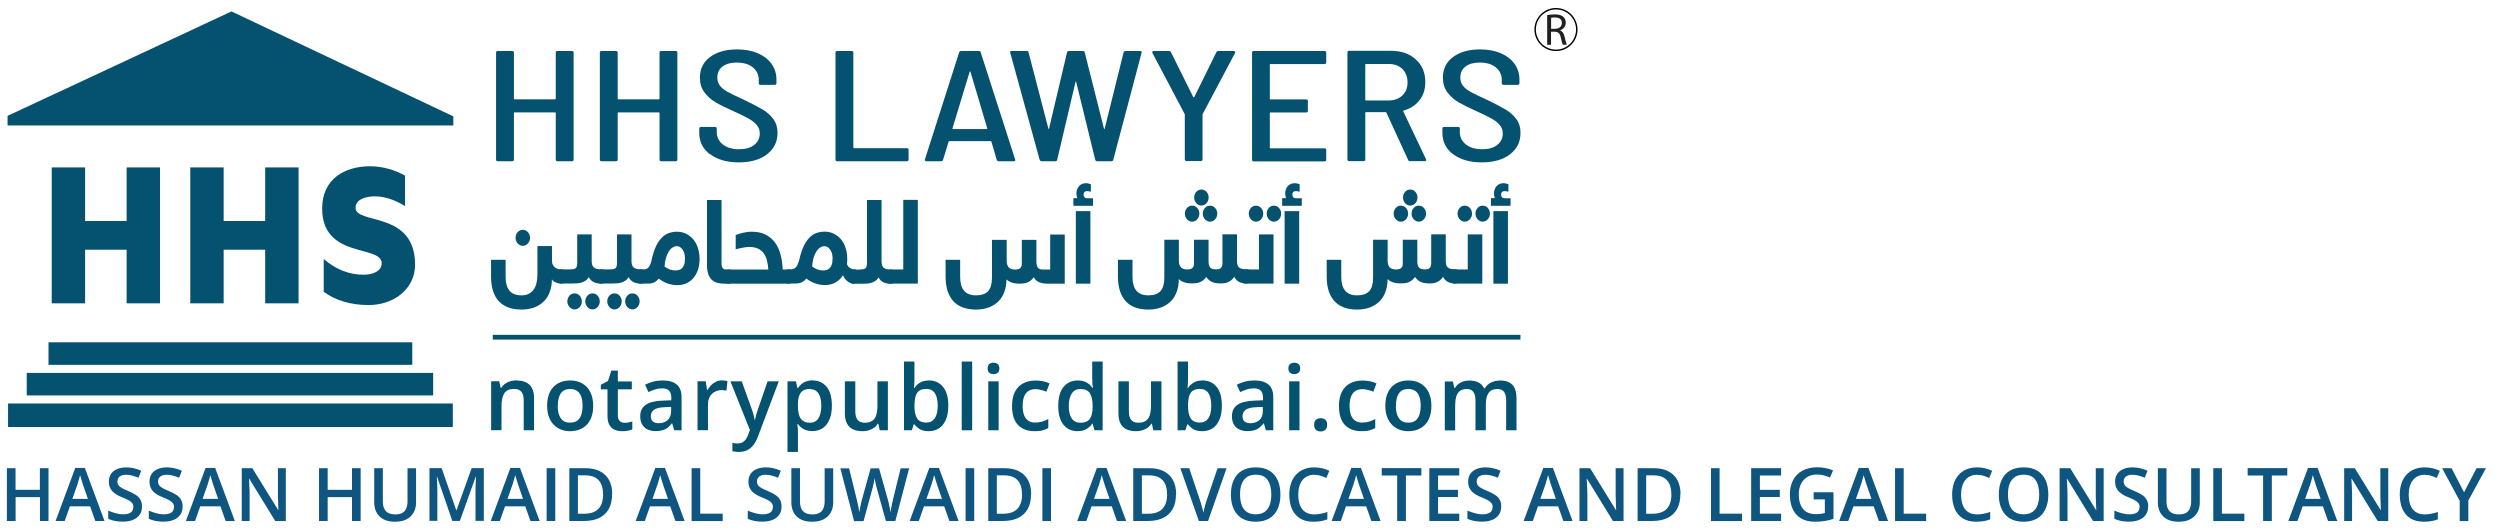 <?xml version="1.0" encoding="UTF-8"?>
<svg id="Layer_1" xmlns="http://www.w3.org/2000/svg" version="1.1" viewBox="0 0 304.04 64.54">
  <!-- Generator: Adobe Illustrator 29.1.0, SVG Export Plug-In . SVG Version: 2.1.0 Build 142)  -->
  <defs>
    <style>
      .st0 {
        fill: #221f1f;
      }

      .st1 {
        fill: #0e5580;
      }

      .st2 {
        fill: #055170;
      }

      .st3 {
        fill: #010101;
      }
    </style>
  </defs>
  <path class="st3" d="M189.23.97c1.45,0,2.62,1.17,2.62,2.62s-1.17,2.62-2.62,2.62-2.62-1.18-2.62-2.62,1.18-2.62,2.62-2.62M189.23,1.15c-.33,0-.65.06-.95.19-.29.12-.55.3-.78.52-.22.23-.4.49-.52.78-.13.3-.19.62-.19.95s.06.65.19.95c.12.29.3.55.52.78.22.22.49.4.78.52.3.13.62.19.95.19s.65-.06.95-.19c.29-.12.55-.3.78-.52.22-.22.4-.49.52-.78.13-.3.19-.62.19-.95s-.06-.65-.19-.95c-.12-.29-.3-.55-.52-.78-.22-.22-.49-.4-.78-.52-.3-.13-.62-.19-.95-.19Z"/>
  <path class="st0" d="M188.16,1.83c.24-.04.59-.08.91-.08.5,0,.84.1,1.06.3.18.16.29.41.29.7,0,.48-.3.8-.68.93v.02c.28.1.45.36.53.74.12.51.21.86.28,1h-.49c-.06-.11-.14-.42-.24-.87-.11-.51-.31-.7-.74-.71h-.45v1.59h-.47V1.83ZM188.64,3.5h.48c.5,0,.83-.28.83-.7,0-.47-.34-.68-.84-.68-.23,0-.39.02-.47.04v1.34Z"/>
  <g>
    <g>
      <path class="st2" d="M67.82,6.2h1.71c.15,0,.23.06.23.19v13.03c0,.13-.08.19-.23.19h-1.71c-.15,0-.23-.06-.23-.19v-5.67c0-.05-.03-.08-.09-.08h-4.91c-.06,0-.09.03-.09.08v5.67c0,.13-.08.19-.23.19h-1.71c-.15,0-.23-.06-.23-.19V6.39c0-.13.07-.19.23-.19h1.71c.15,0,.23.06.23.19v5.61c0,.05.03.08.09.08h4.91c.06,0,.09-.03.09-.08v-5.61c0-.13.08-.19.23-.19Z"/>
      <path class="st2" d="M80.44,6.2h1.71c.15,0,.23.06.23.19v13.03c0,.13-.08.19-.23.19h-1.71c-.15,0-.23-.06-.23-.19v-5.67c0-.05-.03-.08-.09-.08h-4.91c-.06,0-.09.03-.09.08v5.67c0,.13-.08.19-.23.19h-1.71c-.15,0-.23-.06-.23-.19V6.39c0-.13.07-.19.23-.19h1.71c.15,0,.23.06.23.19v5.61c0,.05.03.08.09.08h4.91c.06,0,.09-.03.09-.08v-5.61c0-.13.08-.19.23-.19Z"/>
      <path class="st2" d="M86.35,18.77c-.87-.66-1.31-1.52-1.31-2.6v-.54c0-.13.08-.19.23-.19h1.67c.15,0,.23.06.23.19v.44c0,.61.25,1.11.74,1.5.5.39,1.16.58,1.98.58.78,0,1.39-.17,1.84-.53.44-.35.67-.81.67-1.39,0-.38-.11-.71-.34-1-.23-.28-.55-.54-.98-.79-.43-.24-1.06-.55-1.88-.92-.92-.41-1.65-.77-2.19-1.09-.54-.32-.99-.72-1.35-1.21-.36-.49-.54-1.07-.54-1.76,0-1.07.41-1.92,1.24-2.53s1.92-.92,3.27-.92c.96,0,1.8.15,2.52.46.72.31,1.28.74,1.68,1.29.4.56.6,1.2.6,1.93v.44c0,.13-.08.19-.23.19h-1.69c-.15,0-.23-.06-.23-.19v-.4c0-.63-.24-1.14-.72-1.53-.48-.4-1.14-.59-1.98-.59-.72,0-1.29.16-1.71.48s-.63.77-.63,1.36c0,.38.11.71.32.98.21.27.52.52.94.75.41.23,1.03.53,1.86.9,1.04.5,1.83.91,2.37,1.23.54.32.98.71,1.32,1.17s.51,1.02.51,1.67c0,1.1-.43,1.97-1.28,2.62s-2,.98-3.43.98-2.6-.33-3.47-.99Z"/>
      <path class="st2" d="M101.61,19.42V6.39c0-.13.07-.19.23-.19h1.71c.15,0,.23.06.23.19v11.55c0,.05.03.08.09.08h6.4c.15,0,.23.06.23.19v1.21c0,.13-.08.19-.23.19h-8.43c-.15,0-.23-.06-.23-.19Z"/>
      <path class="st2" d="M121.22,19.44l-.65-2.22s-.04-.06-.11-.06h-4.98c-.06,0-.1.02-.11.06l-.68,2.22c-.02.11-.1.17-.25.17h-1.76c-.08,0-.13-.02-.17-.06-.04-.04-.05-.09-.03-.15l4.17-13.03c.03-.11.11-.17.25-.17h2.12c.14,0,.22.06.25.17l4.19,13.03.02.06c0,.1-.08.15-.23.15h-1.78c-.14,0-.22-.06-.25-.17ZM115.84,15.67s.05.03.08.03h4.06s.06,0,.08-.03.03-.04.01-.05l-2.05-6.9s-.03-.04-.05-.04-.03.01-.04.04l-2.1,6.9s-.01.03.01.05Z"/>
      <path class="st2" d="M126.44,19.44l-3.58-13.03-.02-.08c0-.09.07-.13.2-.13h1.8c.15,0,.23.06.25.17l2.41,9.27s.03.06.04.06.03-.02.04-.06l2.19-9.27c.03-.11.11-.17.25-.17h1.65c.15,0,.23.06.25.17l2.34,9.27s.03.06.05.06.03-.02.04-.06l2.3-9.27c.03-.11.11-.17.25-.17h1.74c.08,0,.13.02.17.06.04.04.05.09.03.15l-3.45,13.03c-.02.11-.1.17-.25.17h-1.69c-.14,0-.22-.06-.25-.17l-2.32-9.48s-.03-.06-.04-.06-.03.02-.04.06l-2.23,9.48c-.02.11-.1.17-.25.17h-1.62c-.14,0-.22-.06-.25-.17Z"/>
      <path class="st2" d="M144.09,19.4v-5.44c0-.05,0-.08-.02-.1l-3.92-7.43-.02-.08c0-.1.07-.15.2-.15h1.83c.12,0,.2.05.25.15l2.7,5.44s.04.04.07.04.05-.01.07-.04l2.68-5.44c.04-.1.13-.15.25-.15h1.85c.08,0,.13.02.17.07.04.04.04.1.01.16l-3.94,7.43s-.02.04-.02.1v5.44c0,.13-.08.19-.23.19h-1.69c-.15,0-.23-.06-.23-.19Z"/>
      <path class="st2" d="M161.06,7.79h-6.54c-.06,0-.09.03-.09.08v4.14c0,.05.03.08.09.08h4.31c.15,0,.23.06.23.19v1.21c0,.13-.08.19-.23.19h-4.31c-.06,0-.09.03-.09.08v4.2c0,.05.03.08.09.08h6.54c.15,0,.23.06.23.19v1.21c0,.13-.08.19-.23.19h-8.56c-.15,0-.23-.06-.23-.19V6.39c0-.13.07-.19.23-.19h8.56c.15,0,.23.06.23.19v1.21c0,.13-.08.19-.23.19Z"/>
      <path class="st2" d="M171.25,19.45l-2.64-5.75s-.04-.06-.09-.06h-2.39c-.06,0-.09.03-.09.08v5.69c0,.13-.08.19-.23.19h-1.71c-.15,0-.23-.06-.23-.19V6.37c0-.13.07-.19.23-.19h5.05c1.26,0,2.28.35,3.04,1.05.77.7,1.15,1.62,1.15,2.76,0,.86-.23,1.59-.7,2.19-.47.61-1.11,1.03-1.94,1.27-.04.01-.06.04-.04.1l2.77,5.82.02.08c0,.1-.07.15-.2.15h-1.76c-.12,0-.2-.05-.25-.15ZM166.04,7.85v4.29c0,.05.03.08.09.08h2.73c.69,0,1.25-.2,1.68-.6.43-.4.64-.94.64-1.6s-.21-1.22-.63-1.63c-.42-.41-.98-.61-1.69-.61h-2.73c-.06,0-.09.03-.09.08Z"/>
      <path class="st2" d="M176.73,18.77c-.87-.66-1.31-1.52-1.31-2.6v-.54c0-.13.07-.19.22-.19h1.67c.15,0,.23.06.23.19v.44c0,.61.25,1.11.74,1.5.5.39,1.16.58,1.98.58.78,0,1.39-.17,1.84-.53.44-.35.66-.81.66-1.39,0-.38-.11-.71-.34-1-.23-.28-.55-.54-.98-.79-.43-.24-1.06-.55-1.88-.92-.92-.41-1.64-.77-2.19-1.09-.54-.32-.99-.72-1.35-1.21-.36-.49-.54-1.07-.54-1.76,0-1.07.41-1.92,1.24-2.53.83-.61,1.92-.92,3.27-.92.96,0,1.8.15,2.52.46.72.31,1.28.74,1.68,1.29.4.56.6,1.2.6,1.93v.44c0,.13-.08.19-.23.19h-1.69c-.15,0-.23-.06-.23-.19v-.4c0-.63-.24-1.14-.72-1.53-.48-.4-1.14-.59-1.98-.59-.72,0-1.29.16-1.71.48-.42.32-.63.77-.63,1.36,0,.38.11.71.32.98.21.27.52.52.94.75s1.03.53,1.86.9c1.04.5,1.82.91,2.37,1.23.54.32.98.71,1.32,1.17s.51,1.02.51,1.67c0,1.1-.43,1.97-1.28,2.62s-2,.98-3.43.98-2.6-.33-3.47-.99Z"/>
    </g>
    <g>
      <g>
        <path class="st2" d="M19.46,20.36v16.53h-4.06v-6.52h-5.05v6.52h-4.06v-16.53h4.06v6.52h5.05v-6.52h4.06Z"/>
        <path class="st2" d="M36.31,20.36v16.53h-4.06v-6.52h-5.05v6.52h-4.06v-16.53h4.06v6.52h5.05v-6.52h4.06Z"/>
        <path class="st2" d="M49.26,21.35v3.72c-1.23-.77-2.48-1.19-3.66-1.19-.99,0-2.36.3-2.36,1.39,0,2.08,7.24.32,7.24,6.92,0,2.97-2.6,4.91-5.66,4.91-2.24,0-4.06-.6-5.45-1.61v-3.99c1.49,1.29,3.11,1.91,4.86,1.91,1.09,0,2.19-.42,2.19-1.39,0-2.28-7.24-.5-7.24-6.67,0-3.62,2.78-5.13,5.83-5.13,1.53,0,3.02.45,4.25,1.14Z"/>
      </g>
      <polygon class="st2" points="28.15 1.39 .92 14.09 .92 15.26 55.13 15.26 55.13 14.15 28.15 1.39"/>
      <rect class="st2" x="5.9" y="41.63" width="44.24" height="2.74"/>
      <rect class="st2" x="3.25" y="45.35" width="49.43" height="2.74"/>
      <rect class="st2" x=".98" y="49.07" width="54.09" height="2.86"/>
    </g>
    <g>
      <path class="st2" d="M67.12,33.97c0,.53-.08,1.02-.24,1.47-.15.45-.38.84-.69,1.16s-.69.58-1.16.77c-.46.18-1.01.28-1.63.28-.56,0-1.07-.08-1.53-.24-.45-.16-.84-.4-1.16-.73-.32-.33-.56-.74-.73-1.24-.17-.5-.26-1.1-.26-1.78v-2.06h1.77v2.07c0,.75.16,1.31.47,1.68.32.38.8.57,1.46.57.34,0,.63-.06.87-.18.24-.12.44-.29.6-.51.16-.22.28-.48.35-.79.08-.31.12-.65.12-1.03v-3.48h1.77v1.77c0,.2.03.37.1.5.07.14.16.24.27.33.11.08.23.14.36.18.13.04.26.05.39.05.07,0,.13,0,.2.02s.12.05.17.1c.05.05.09.14.12.25.03.11.04.26.04.45,0,.34-.04.58-.13.71-.09.13-.22.2-.4.2-.06,0-.15,0-.25-.02s-.21-.04-.32-.08c-.11-.04-.22-.09-.32-.16-.1-.07-.19-.16-.25-.27ZM62.7,28.92c0-.13.02-.26.07-.38.04-.12.11-.22.19-.31.08-.09.17-.16.28-.21s.22-.07.34-.07.23.02.34.07.2.12.28.21c.08.09.14.19.19.31.05.12.07.24.07.38s-.02.26-.07.38c-.05.12-.11.22-.19.31-.08.09-.17.16-.28.21s-.22.08-.34.08-.24-.03-.34-.08-.2-.12-.28-.21-.14-.19-.19-.31-.07-.24-.07-.38Z"/>
      <path class="st2" d="M73.12,34.49c-.14,0-.28,0-.42-.03-.14-.02-.28-.06-.41-.11-.13-.05-.26-.13-.38-.24s-.22-.24-.31-.4c-.11.18-.23.32-.38.42s-.31.18-.48.23c-.17.05-.35.09-.54.1s-.37.02-.55.02h-1.36c-.07,0-.14,0-.21-.02s-.12-.05-.17-.1c-.05-.05-.08-.14-.11-.25-.03-.11-.04-.26-.04-.46,0-.34.04-.58.13-.7.08-.13.22-.19.4-.19h1.08c.15,0,.28-.01.39-.03.1-.02.19-.06.26-.12.07-.06.11-.15.14-.27.03-.12.04-.27.04-.45v-3.38h1.76v3.21c0,.19.02.35.06.48.04.13.11.24.2.32.09.08.21.14.37.18.15.04.34.06.56.06.07,0,.13,0,.2.02s.12.05.17.1c.05.05.09.14.12.25.03.11.04.26.04.45,0,.34-.04.58-.13.71-.09.13-.22.2-.4.2ZM69,36.65c0-.13.02-.26.07-.38.04-.12.11-.22.19-.31.08-.09.17-.16.28-.21s.22-.07.34-.07.23.02.34.07.2.12.28.21c.08.09.14.19.19.31.05.12.07.24.07.38s-.02.26-.07.38c-.05.12-.11.22-.19.31s-.17.16-.28.21-.22.08-.34.08-.24-.03-.34-.08-.2-.12-.28-.21-.14-.19-.19-.31-.07-.24-.07-.38ZM71.18,36.65c0-.13.02-.26.07-.38.04-.12.11-.22.19-.31.08-.09.17-.16.28-.21s.22-.07.34-.07.23.02.34.07.2.12.28.21c.08.09.14.19.19.31.05.12.07.24.07.38s-.02.26-.07.38c-.05.12-.11.22-.19.31-.08.09-.17.16-.28.21s-.22.08-.34.08-.24-.03-.34-.08-.2-.12-.28-.21-.14-.19-.19-.31-.07-.24-.07-.38Z"/>
      <path class="st2" d="M77.96,34.49c-.14,0-.28,0-.42-.03-.14-.02-.28-.06-.41-.11-.13-.05-.26-.13-.38-.24s-.22-.24-.31-.4c-.11.18-.23.32-.38.42s-.31.18-.48.23c-.17.05-.35.09-.54.1s-.37.02-.55.02h-1.36c-.07,0-.14,0-.21-.02s-.12-.05-.17-.1c-.05-.05-.08-.14-.11-.25-.03-.11-.04-.26-.04-.46,0-.34.04-.58.13-.7.08-.13.22-.19.4-.19h1.08c.15,0,.28-.01.39-.03.1-.02.19-.06.26-.12.07-.06.11-.15.14-.27.03-.12.04-.27.04-.45v-3.38h1.76v3.21c0,.19.02.35.06.48.04.13.11.24.2.32.09.08.21.14.37.18.15.04.34.06.56.06.07,0,.13,0,.2.02s.12.05.17.1c.05.05.09.14.12.25.03.11.04.26.04.45,0,.34-.04.58-.13.71-.09.13-.22.2-.4.2ZM73.85,36.65c0-.13.02-.26.07-.38.04-.12.11-.22.19-.31.08-.09.17-.16.28-.21s.22-.07.34-.07.23.02.34.07.2.12.28.21c.08.09.14.19.19.31.05.12.07.24.07.38s-.02.26-.07.38c-.05.12-.11.22-.19.31s-.17.16-.28.21-.22.08-.34.08-.24-.03-.34-.08-.2-.12-.28-.21-.14-.19-.19-.31-.07-.24-.07-.38ZM76.03,36.65c0-.13.02-.26.07-.38.04-.12.11-.22.19-.31.08-.09.17-.16.28-.21s.22-.07.34-.07.23.02.34.07.2.12.28.21c.08.09.14.19.19.31.05.12.07.24.07.38s-.02.26-.07.38c-.05.12-.11.22-.19.31-.08.09-.17.16-.28.21s-.22.08-.34.08-.24-.03-.34-.08-.2-.12-.28-.21-.14-.19-.19-.31c-.04-.12-.07-.24-.07-.38Z"/>
      <path class="st2" d="M79.25,31.59c.14-.65.32-1.19.52-1.62s.44-.78.7-1.05c.26-.27.55-.46.86-.57s.64-.17.98-.17c.41,0,.79.08,1.13.25.34.17.63.4.88.69.24.29.43.64.56,1.05s.2.85.2,1.34-.07.92-.2,1.31-.32.72-.56,1c-.24.28-.53.49-.86.64-.34.15-.71.22-1.11.22-.34,0-.69-.06-1.06-.17-.37-.11-.76-.32-1.18-.62-.12.15-.24.26-.36.34-.12.08-.24.14-.36.18-.12.04-.25.07-.38.07s-.27.01-.41.01h-.63c-.07,0-.14,0-.21-.02s-.12-.05-.17-.1c-.05-.05-.08-.14-.11-.25-.03-.11-.04-.26-.04-.46,0-.34.04-.58.13-.7.08-.13.22-.19.4-.19h.23c.12,0,.23-.01.34-.04s.2-.08.29-.17c.09-.09.17-.21.24-.36.07-.15.14-.36.19-.61ZM83.31,31.46c0-.16-.02-.33-.05-.51-.04-.18-.09-.34-.18-.49-.08-.15-.19-.27-.32-.37-.13-.1-.29-.15-.47-.15s-.34.06-.51.17-.31.27-.45.48c-.13.21-.25.47-.34.78-.09.31-.15.66-.17,1.05.19.14.4.25.62.34s.45.13.68.13c.15,0,.29-.02.43-.05s.27-.1.38-.21c.11-.1.2-.25.27-.43.07-.18.1-.43.1-.73Z"/>
      <path class="st2" d="M89.17,33.59c0,.34-.04.58-.13.71-.09.13-.22.2-.4.2h-.58c-.31,0-.59-.04-.84-.11-.25-.07-.47-.2-.66-.37-.19-.17-.33-.41-.43-.7-.1-.29-.15-.66-.15-1.09v-7.91h1.77v7.65c0,.18.01.32.04.42.03.11.07.19.12.25.05.06.12.09.2.11.08.02.17.03.28.03h.25c.07,0,.13,0,.2.02.06.01.12.05.17.1.05.05.09.14.12.25.03.11.04.26.04.45Z"/>
      <path class="st2" d="M93.44,32.77c-.03-.4-.08-.77-.17-1.11-.09-.34-.22-.63-.4-.87-.18-.24-.41-.43-.7-.56-.29-.13-.65-.2-1.08-.2-.07,0-.17,0-.29.02-.12.01-.25.03-.39.06s-.3.06-.46.09c-.16.04-.32.08-.48.12v-1.74c.1-.04.23-.09.38-.13.15-.05.31-.09.48-.13.17-.04.35-.07.53-.1.19-.03.37-.04.55-.04.68,0,1.26.12,1.73.37.47.25.85.58,1.15,1,.29.42.51.91.65,1.46.14.56.22,1.14.25,1.76h.72c.07,0,.14,0,.2.02s.12.05.17.1c.05.05.09.14.12.25.03.11.04.26.04.45,0,.34-.04.58-.13.71s-.22.2-.41.2h-7.29c-.07,0-.14,0-.21-.02-.06-.01-.12-.05-.17-.1-.05-.05-.08-.14-.11-.25-.03-.11-.04-.26-.04-.46,0-.34.04-.58.13-.7.08-.13.22-.19.4-.19h4.81Z"/>
      <path class="st2" d="M102.51,33.49c-.24.38-.55.67-.92.87-.37.21-.8.31-1.29.31-.34,0-.69-.06-1.06-.17-.37-.11-.76-.32-1.18-.62-.12.15-.24.26-.36.34-.12.08-.24.14-.36.18-.12.04-.25.07-.38.07s-.27.01-.41.01h-.63c-.07,0-.14,0-.21-.02s-.12-.05-.17-.1c-.05-.05-.08-.14-.11-.25-.03-.11-.04-.26-.04-.46,0-.34.04-.58.13-.7.08-.13.22-.19.4-.19h.23c.12,0,.23-.02.33-.05s.19-.09.28-.17.16-.21.24-.36c.07-.15.14-.35.21-.6.14-.65.32-1.19.52-1.62s.44-.78.7-1.05c.26-.27.55-.46.86-.57s.64-.17.98-.17c.41,0,.79.08,1.13.25.34.17.63.4.88.69.24.29.43.64.56,1.05s.2.85.2,1.34c0,.22-.01.42-.04.61.04.12.1.22.17.3.07.08.15.15.23.2.08.05.16.09.24.11.08.02.15.04.2.04.07,0,.14,0,.21.02.06.01.12.05.17.1.05.05.08.14.11.25.03.11.04.26.04.45,0,.34-.04.58-.13.71s-.22.2-.4.2c-.11,0-.22-.02-.33-.05-.12-.03-.23-.08-.35-.16-.12-.08-.23-.18-.34-.31s-.21-.29-.3-.49ZM101.26,31.46c0-.16-.02-.33-.05-.51-.04-.18-.09-.34-.18-.49s-.19-.27-.32-.37c-.13-.1-.29-.15-.47-.15s-.34.06-.51.17-.31.27-.45.48c-.13.21-.25.47-.34.78-.09.31-.15.66-.17,1.05.19.14.4.25.62.34s.45.13.68.13c.15,0,.29-.02.43-.05s.27-.1.38-.21c.11-.1.2-.25.27-.43.07-.18.1-.43.1-.73Z"/>
      <path class="st2" d="M104.61,32.77c.15,0,.28-.01.39-.03s.19-.06.26-.12c.07-.06.11-.15.14-.27.03-.12.04-.27.04-.45v-7.58h1.77v7.41c0,.19.02.34.05.48.03.13.09.24.18.32.08.08.2.14.34.19.14.04.33.06.55.06.07,0,.13,0,.2.02s.12.05.17.1c.05.05.09.14.12.25.03.11.04.26.04.45,0,.34-.04.58-.13.71s-.22.2-.4.2c-.13,0-.27,0-.41-.03-.14-.02-.27-.06-.4-.11-.13-.06-.25-.13-.37-.23s-.21-.23-.29-.4c-.12.18-.25.32-.4.42-.15.1-.31.18-.48.23-.17.05-.35.09-.54.1s-.37.02-.55.02h-1.07c-.07,0-.14,0-.21-.02s-.12-.05-.17-.1c-.05-.05-.08-.14-.11-.25-.03-.11-.04-.26-.04-.46,0-.34.04-.58.13-.7.08-.13.22-.19.4-.19h.78Z"/>
      <path class="st2" d="M109.85,32.77v-8.46h1.77v10.18h-3.29c-.07,0-.14,0-.21-.02s-.12-.05-.17-.1c-.05-.05-.08-.14-.11-.25-.03-.11-.04-.26-.04-.46,0-.34.04-.58.13-.7.08-.13.22-.19.4-.19h1.52Z"/>
      <path class="st2" d="M120.66,29.17h1.77v2.56c0,.33.08.58.23.77.15.18.4.28.75.28.13,0,.25,0,.35-.03.11-.02.2-.06.27-.11.08-.05.13-.13.18-.22.04-.09.06-.21.06-.37v-2.88h1.77v2.56c0,.36.05.62.16.79.11.17.31.26.62.26h.9v-4.26h1.77v5.98h-2.06c-.26,0-.48-.02-.67-.06-.19-.04-.35-.09-.48-.16-.13-.07-.24-.15-.33-.25-.09-.1-.16-.2-.22-.32-.12.17-.24.3-.38.41-.13.1-.28.18-.42.24s-.3.1-.46.11c-.16.02-.32.03-.47.03-.23,0-.44-.02-.62-.05-.17-.03-.33-.08-.45-.13-.13-.05-.24-.11-.32-.17-.09-.06-.16-.12-.21-.18,0,.53-.08,1.02-.24,1.47-.15.45-.38.84-.69,1.16s-.69.58-1.16.77c-.46.18-1.01.28-1.63.28-.56,0-1.07-.08-1.53-.24-.46-.16-.84-.4-1.16-.73-.32-.33-.56-.74-.73-1.24-.17-.5-.26-1.1-.26-1.78v-2.06h1.77v2.07c0,.75.16,1.31.47,1.68.32.38.8.57,1.46.57s1.16-.17,1.47-.51c.31-.34.47-.89.47-1.64v-4.61Z"/>
      <path class="st2" d="M132.93,25.03h-2.39v-.93h.49c-.04-.07-.07-.16-.09-.28-.02-.11-.03-.21-.03-.29,0-.2.03-.38.1-.54s.15-.29.25-.39c.1-.1.22-.18.36-.24.13-.05.27-.08.41-.08s.26.01.36.04c.1.03.2.06.28.09v.9c-.11-.02-.2-.04-.28-.05-.08-.01-.13-.02-.17-.02-.16,0-.28.04-.34.12-.07.08-.1.18-.1.31s.03.23.1.31c.07.09.2.13.4.13h.65v.93ZM132.61,25.68v8.82h-1.77v-8.82h1.77Z"/>
      <path class="st2" d="M143.36,33.97c0,.53-.08,1.02-.24,1.47-.15.45-.38.84-.69,1.16s-.69.58-1.16.77c-.46.18-1.01.28-1.63.28-.56,0-1.07-.08-1.53-.24-.46-.16-.84-.4-1.16-.73-.32-.33-.56-.74-.73-1.24-.17-.5-.26-1.1-.26-1.78v-2.06h1.77v2.07c0,.75.16,1.31.47,1.68.32.38.8.57,1.46.57s1.16-.17,1.47-.51c.31-.34.47-.89.47-1.64v-4.61h1.77v2.56c0,.33.08.58.23.77.15.18.4.28.75.28.13,0,.25,0,.35-.03.11-.02.2-.06.27-.11.08-.05.13-.13.18-.22.04-.09.06-.21.06-.37v-2.88h1.77v2.56c0,.18.01.34.04.47.03.13.07.24.14.32.07.09.16.15.28.19s.27.06.46.06c.11,0,.21,0,.31-.03.09-.02.17-.06.24-.11.07-.06.12-.14.16-.24s.06-.23.06-.39v-3.49h1.77v3.21c0,.19.02.35.05.48.03.13.09.24.18.32.08.08.2.14.34.18.15.04.33.06.55.06.07,0,.13,0,.2.02s.12.05.17.1c.05.05.09.14.12.25.03.11.04.26.04.45,0,.34-.04.58-.13.71-.08.13-.22.2-.4.2-.13,0-.27-.01-.4-.04-.14-.02-.27-.07-.4-.12s-.25-.14-.36-.25c-.11-.1-.21-.24-.29-.4-.12.18-.26.32-.39.43-.14.1-.28.18-.43.24-.15.06-.29.09-.43.11-.14.02-.28.02-.4.02-.24,0-.46-.02-.64-.05s-.34-.09-.48-.16c-.14-.07-.26-.15-.36-.25-.1-.1-.2-.21-.28-.33-.12.17-.24.3-.38.41-.13.1-.28.18-.42.24s-.3.1-.46.11c-.16.02-.32.03-.47.03-.23,0-.44-.02-.62-.05-.17-.03-.33-.08-.45-.13-.13-.05-.24-.11-.32-.17-.09-.06-.16-.12-.21-.18ZM144.1,25.98c0-.13.02-.26.07-.38s.11-.22.19-.31c.08-.09.17-.16.28-.21.1-.05.22-.07.34-.07s.23.03.34.07c.1.05.2.12.28.21.08.09.14.19.19.31.05.12.07.24.07.38s-.02.26-.07.38c-.05.12-.11.22-.19.31-.08.09-.17.16-.28.21-.1.05-.22.08-.34.08s-.24-.03-.34-.08-.2-.12-.28-.21c-.08-.09-.14-.19-.19-.31-.04-.12-.07-.24-.07-.38ZM145.23,24.02c0-.13.02-.26.07-.38.04-.12.11-.22.19-.31.08-.09.17-.16.28-.21s.22-.07.34-.07.23.02.34.07.2.12.28.21c.08.09.14.19.19.31.05.12.07.24.07.38s-.02.26-.07.38c-.05.12-.11.22-.19.31-.08.09-.17.16-.28.21-.1.05-.22.08-.34.08s-.24-.03-.34-.08c-.1-.05-.2-.12-.28-.21s-.14-.19-.19-.31c-.04-.12-.07-.24-.07-.38ZM146.28,25.98c0-.13.02-.26.07-.38s.11-.22.19-.31c.08-.09.17-.16.28-.21.1-.05.22-.07.34-.07s.23.03.34.07c.11.05.2.12.28.21.08.09.14.19.19.31.05.12.07.24.07.38s-.02.26-.07.38c-.05.12-.11.22-.19.31-.08.09-.17.16-.28.21-.11.05-.22.08-.34.08s-.24-.03-.34-.08c-.1-.05-.2-.12-.28-.21-.08-.09-.14-.19-.19-.31-.04-.12-.07-.24-.07-.38Z"/>
      <path class="st2" d="M153.11,32.77v-4.26h1.77v5.98h-3.32c-.07,0-.14,0-.21-.02s-.12-.05-.17-.1c-.05-.05-.08-.14-.11-.25-.03-.11-.04-.26-.04-.46,0-.34.04-.58.13-.7.08-.13.22-.19.4-.19h1.55ZM151.87,25.98c0-.13.02-.26.07-.38.04-.12.11-.22.19-.31.08-.09.17-.16.28-.21.1-.05.22-.07.34-.07s.23.03.34.07c.1.05.2.12.28.21.08.09.14.19.19.31s.07.24.07.38-.02.26-.07.38c-.05.12-.11.22-.19.31-.08.09-.17.16-.28.21-.1.05-.22.08-.34.08s-.24-.03-.34-.08c-.1-.05-.2-.12-.28-.21-.08-.09-.14-.19-.19-.31-.04-.12-.07-.24-.07-.38ZM154.05,25.98c0-.13.02-.26.07-.38s.11-.22.19-.31c.08-.09.17-.16.28-.21.1-.05.22-.07.34-.07s.23.03.34.07c.11.05.2.12.28.21.08.09.14.19.19.31.05.12.07.24.07.38s-.02.26-.07.38c-.05.12-.11.22-.19.31-.08.09-.17.16-.28.21-.11.05-.22.08-.34.08s-.24-.03-.34-.08c-.1-.05-.2-.12-.28-.21-.08-.09-.14-.19-.19-.31-.04-.12-.07-.24-.07-.38Z"/>
      <path class="st2" d="M158.32,25.03h-2.39v-.93h.49c-.04-.07-.07-.16-.09-.28-.02-.11-.03-.21-.03-.29,0-.2.03-.38.1-.54s.15-.29.25-.39c.1-.1.22-.18.36-.24.13-.05.27-.08.41-.08s.26.01.36.04c.1.03.2.06.28.09v.9c-.11-.02-.2-.04-.28-.05-.08-.01-.13-.02-.17-.02-.16,0-.28.04-.34.12-.07.08-.1.18-.1.31s.03.23.1.31c.07.09.2.13.4.13h.65v.93ZM158,25.68v8.82h-1.77v-8.82h1.77Z"/>
      <path class="st2" d="M168.75,33.97c0,.53-.08,1.02-.24,1.47-.15.45-.38.84-.69,1.16s-.69.58-1.16.77c-.46.18-1.01.28-1.63.28-.56,0-1.07-.08-1.53-.24-.46-.16-.84-.4-1.16-.73-.32-.33-.56-.74-.73-1.24-.17-.5-.26-1.1-.26-1.78v-2.06h1.77v2.07c0,.75.16,1.31.47,1.68.32.38.8.57,1.46.57s1.16-.17,1.47-.51c.31-.34.47-.89.47-1.64v-4.61h1.77v2.56c0,.33.08.58.23.77.15.18.4.28.75.28.13,0,.25,0,.35-.03.11-.02.2-.06.27-.11.07-.05.13-.13.18-.22.04-.09.06-.21.06-.37v-2.88h1.77v2.56c0,.18.01.34.04.47.03.13.07.24.14.32.07.09.16.15.28.19s.27.06.46.06c.11,0,.21,0,.31-.03.09-.02.17-.06.24-.11.07-.06.12-.14.16-.24s.06-.23.06-.39v-3.49h1.77v3.21c0,.19.02.35.05.48.03.13.09.24.18.32.08.08.2.14.34.18.15.04.33.06.55.06.07,0,.13,0,.2.02.06.01.12.05.17.1.05.05.09.14.12.25s.04.26.04.45c0,.34-.04.58-.13.71s-.22.2-.4.2c-.13,0-.27-.01-.4-.04-.14-.02-.27-.07-.4-.12-.13-.06-.25-.14-.36-.25-.11-.1-.21-.24-.29-.4-.12.18-.25.32-.39.43-.14.1-.28.18-.43.24-.14.06-.29.09-.43.11-.14.02-.28.02-.4.02-.24,0-.46-.02-.64-.05-.18-.04-.34-.09-.48-.16-.14-.07-.26-.15-.36-.25-.1-.1-.2-.21-.28-.33-.12.17-.24.3-.38.41-.13.1-.28.18-.42.24s-.3.1-.46.11c-.16.02-.32.03-.47.03-.23,0-.44-.02-.62-.05-.17-.03-.33-.08-.45-.13-.13-.05-.24-.11-.32-.17-.09-.06-.16-.12-.21-.18ZM169.49,25.98c0-.13.02-.26.07-.38s.11-.22.19-.31c.08-.09.17-.16.28-.21.1-.05.22-.07.34-.07s.23.03.34.07c.11.05.2.12.28.21.08.09.14.19.19.31s.07.24.07.38-.02.26-.07.38c-.05.12-.11.22-.19.31-.08.09-.17.16-.28.21-.11.05-.22.08-.34.08s-.24-.03-.34-.08-.2-.12-.28-.21c-.08-.09-.14-.19-.19-.31-.04-.12-.07-.24-.07-.38ZM170.63,24.02c0-.13.02-.26.07-.38.05-.12.11-.22.19-.31.08-.09.17-.16.28-.21.11-.05.22-.07.34-.07s.23.02.34.07c.1.05.2.12.28.21.08.09.14.19.19.31.05.12.07.24.07.38s-.02.26-.07.38c-.05.12-.11.22-.19.31s-.17.16-.28.21-.22.08-.34.08-.24-.03-.34-.08-.2-.12-.28-.21-.14-.19-.19-.31c-.04-.12-.07-.24-.07-.38ZM171.67,25.98c0-.13.02-.26.07-.38s.11-.22.19-.31c.08-.09.17-.16.28-.21.1-.05.22-.07.34-.07s.23.03.34.07c.11.05.2.12.28.21.08.09.14.19.19.31s.07.24.07.38-.02.26-.07.38c-.05.12-.11.22-.19.31-.08.09-.17.16-.28.21-.11.05-.22.08-.34.08s-.24-.03-.34-.08-.2-.12-.28-.21c-.08-.09-.14-.19-.19-.31-.04-.12-.07-.24-.07-.38Z"/>
      <path class="st2" d="M178.5,32.77v-4.26h1.77v5.98h-3.32c-.07,0-.14,0-.21-.02s-.12-.05-.17-.1c-.05-.05-.08-.14-.11-.25-.03-.11-.04-.26-.04-.46,0-.34.04-.58.13-.7.08-.13.22-.19.4-.19h1.55ZM177.26,25.98c0-.13.02-.26.07-.38s.11-.22.19-.31c.08-.09.17-.16.28-.21.11-.05.22-.07.34-.07s.23.03.34.07c.1.05.2.12.28.21.08.09.14.19.19.31.05.12.07.24.07.38s-.02.26-.07.38c-.05.12-.11.22-.19.31-.08.09-.17.16-.28.21-.11.05-.22.08-.34.08s-.24-.03-.34-.08c-.1-.05-.2-.12-.28-.21-.08-.09-.14-.19-.19-.31-.04-.12-.07-.24-.07-.38ZM179.44,25.98c0-.13.02-.26.07-.38s.11-.22.19-.31c.08-.09.17-.16.28-.21.11-.05.22-.07.34-.07s.23.03.34.07c.11.05.2.12.28.21.08.09.14.19.19.31s.07.24.07.38-.02.26-.07.38c-.05.12-.11.22-.19.31-.08.09-.17.16-.28.21-.11.05-.22.08-.34.08s-.24-.03-.34-.08c-.1-.05-.2-.12-.28-.21-.08-.09-.14-.19-.19-.31-.04-.12-.07-.24-.07-.38Z"/>
      <path class="st2" d="M183.71,25.03h-2.39v-.93h.49c-.04-.07-.07-.16-.09-.28-.02-.11-.03-.21-.03-.29,0-.2.03-.38.1-.54s.15-.29.25-.39c.1-.1.22-.18.36-.24.13-.05.27-.08.41-.08s.26.01.36.04c.1.03.2.06.28.09v.9c-.11-.02-.2-.04-.28-.05s-.13-.02-.17-.02c-.16,0-.28.04-.34.12-.07.08-.1.18-.1.31s.03.23.1.31c.07.09.2.13.4.13h.65v.93ZM183.39,25.68v8.82h-1.77v-8.82h1.77Z"/>
    </g>
  </g>
  <rect class="st2" x="59.93" y="40.72" width="124.98" height=".58"/>
  <g>
    <path class="st2" d="M62.82,46.27c.67,0,1.19.17,1.57.52.37.35.56.9.56,1.66v3.88h-1.26v-3.64c0-.46-.09-.81-.28-1.04-.19-.23-.48-.35-.88-.35-.58,0-.98.18-1.2.53-.22.36-.34.87-.34,1.54v2.95h-1.26v-5.95h.98l.18.8h.07c.13-.21.29-.38.48-.51.19-.13.41-.24.64-.3.24-.07.49-.1.74-.1Z"/>
    <path class="st2" d="M72.14,49.34c0,.49-.06.93-.19,1.32-.13.38-.32.71-.56.97-.25.26-.54.46-.89.6s-.74.21-1.18.21c-.41,0-.78-.07-1.12-.21s-.63-.34-.88-.6c-.25-.26-.44-.59-.58-.97-.14-.38-.2-.82-.2-1.32,0-.66.11-1.21.34-1.67.23-.46.55-.8.97-1.04.42-.24.93-.36,1.51-.36.55,0,1.03.12,1.45.36.42.24.75.59.98,1.05s.35,1.01.35,1.67ZM67.83,49.34c0,.43.05.8.16,1.11.11.31.27.54.49.71s.51.24.86.24.64-.08.86-.24.38-.4.49-.71c.1-.31.16-.68.16-1.11s-.05-.8-.16-1.1-.27-.53-.49-.69-.51-.24-.86-.24c-.52,0-.9.17-1.14.53-.24.35-.36.85-.36,1.51Z"/>
    <path class="st2" d="M75.97,51.42c.16,0,.33-.02.49-.05s.31-.07.44-.11v.96c-.14.06-.32.11-.54.16s-.45.06-.69.06c-.34,0-.64-.06-.91-.17-.27-.11-.48-.31-.64-.58s-.24-.66-.24-1.14v-3.2h-.81v-.56l.87-.45.41-1.27h.79v1.32h1.7v.96h-1.7v3.18c0,.3.08.52.23.67.15.15.35.22.6.22Z"/>
    <path class="st2" d="M80.6,46.27c.75,0,1.32.17,1.71.5.39.33.58.85.58,1.56v4h-.9l-.24-.84h-.04c-.17.21-.34.39-.52.53s-.39.24-.62.31c-.23.07-.52.1-.86.1-.35,0-.67-.07-.95-.2s-.5-.33-.66-.6-.24-.61-.24-1.02c0-.61.23-1.07.68-1.38.46-.31,1.15-.48,2.07-.51l1.03-.04v-.31c0-.41-.1-.71-.29-.88-.19-.18-.46-.26-.81-.26-.3,0-.59.04-.86.13s-.55.19-.82.32l-.41-.89c.29-.15.62-.28.99-.38.37-.1.76-.14,1.16-.14ZM81.63,49.49l-.77.03c-.63.02-1.07.13-1.33.32s-.38.46-.38.79c0,.29.09.51.26.64.18.13.41.2.69.2.44,0,.8-.12,1.09-.37.29-.25.43-.61.43-1.1v-.52Z"/>
    <path class="st2" d="M87.83,46.27c.1,0,.21,0,.33.02.12.01.22.03.31.04l-.12,1.18c-.08-.02-.17-.04-.28-.05-.11-.01-.21-.02-.29-.02-.23,0-.44.04-.64.11s-.38.18-.54.33-.28.33-.37.56c-.09.22-.13.48-.13.77v3.11h-1.27v-5.95h.99l.17,1.05h.06c.12-.21.27-.4.44-.58s.38-.32.6-.42c.23-.11.48-.16.75-.16Z"/>
    <path class="st2" d="M88.83,46.38h1.38l1.22,3.39c.05.15.1.3.15.45.04.15.08.29.12.44.03.14.06.29.08.43h.03c.04-.19.09-.39.15-.62.07-.23.14-.46.22-.7l1.17-3.39h1.36l-2.55,6.76c-.15.39-.33.72-.54.99-.21.27-.46.48-.75.62s-.62.21-.99.21c-.18,0-.33,0-.47-.03s-.25-.04-.34-.06v-1.01c.08.02.17.03.28.05s.23.02.35.02c.23,0,.42-.04.59-.13.16-.09.3-.21.42-.38s.21-.35.28-.56l.21-.56-2.37-5.93Z"/>
    <path class="st2" d="M98.83,46.27c.71,0,1.27.26,1.7.77.43.52.64,1.28.64,2.3,0,.67-.1,1.24-.3,1.7-.2.46-.48.81-.83,1.04-.36.23-.77.35-1.24.35-.3,0-.56-.04-.78-.12s-.41-.18-.57-.31-.29-.27-.4-.42h-.08c.02.14.04.3.05.48.02.17.02.33.02.48v2.42h-1.27v-8.58h1.03l.18.82h.06c.11-.17.25-.32.41-.47.16-.14.35-.26.58-.34.23-.08.49-.13.8-.13ZM98.49,47.3c-.35,0-.63.07-.84.21-.21.14-.36.34-.46.62-.1.28-.15.62-.15,1.04v.18c0,.44.05.81.14,1.12.09.31.24.54.46.7.21.16.5.24.87.24.31,0,.56-.08.77-.25.2-.17.35-.41.45-.72s.15-.68.15-1.1c0-.64-.11-1.14-.34-1.49-.23-.35-.58-.53-1.04-.53Z"/>
    <path class="st2" d="M107.98,46.38v5.95h-.99l-.17-.8h-.07c-.13.21-.28.37-.48.51-.19.13-.41.23-.64.3s-.49.1-.75.1c-.45,0-.83-.08-1.15-.23-.32-.15-.56-.39-.73-.71s-.25-.73-.25-1.24v-3.88h1.27v3.65c0,.46.09.81.28,1.04.19.23.48.34.88.34s.69-.08.91-.24c.23-.16.39-.39.48-.7.09-.31.14-.69.14-1.13v-2.96h1.27Z"/>
    <path class="st2" d="M111.21,43.97v2.01c0,.23,0,.46-.02.69-.01.22-.02.4-.03.52h.05c.16-.26.39-.48.67-.65.29-.18.66-.27,1.11-.27.71,0,1.27.26,1.7.78s.64,1.28.64,2.3c0,.67-.1,1.24-.3,1.7-.2.46-.47.8-.83,1.04-.36.23-.77.35-1.25.35-.45,0-.82-.08-1.09-.25-.28-.17-.49-.36-.65-.58h-.09l-.23.72h-.95v-8.36h1.26ZM112.66,47.3c-.36,0-.64.07-.85.21-.21.14-.36.36-.45.64-.09.29-.14.65-.15,1.08v.11c0,.66.1,1.17.31,1.52.21.35.59.53,1.15.53.44,0,.78-.18,1.02-.53s.35-.87.35-1.53-.12-1.18-.35-1.52c-.23-.34-.58-.51-1.03-.51Z"/>
    <path class="st2" d="M118.23,52.33h-1.27v-8.36h1.27v8.36Z"/>
    <path class="st2" d="M120.83,44.11c.19,0,.36.05.5.16.14.1.21.28.21.54s-.07.43-.21.53c-.14.11-.31.16-.5.16s-.37-.05-.51-.16c-.14-.11-.21-.28-.21-.53s.07-.43.21-.54c.14-.1.31-.16.51-.16ZM121.45,46.38v5.95h-1.26v-5.95h1.26Z"/>
    <path class="st2" d="M125.82,52.44c-.56,0-1.05-.11-1.46-.33-.41-.22-.73-.55-.95-1s-.33-1.02-.33-1.72.12-1.31.37-1.77.58-.8,1.01-1.01c.43-.22.93-.33,1.49-.33.35,0,.68.04.96.1.29.07.53.16.73.25l-.38,1.01c-.22-.09-.44-.16-.67-.22-.23-.06-.45-.09-.66-.09-.35,0-.64.08-.87.23-.23.15-.4.38-.52.69-.11.3-.17.68-.17,1.13s.06.8.17,1.1.28.52.51.68.5.23.83.23.62-.04.88-.12.5-.18.73-.31v1.1c-.23.13-.47.22-.73.29s-.57.09-.95.09Z"/>
    <path class="st2" d="M131.05,52.44c-.71,0-1.28-.26-1.71-.78-.43-.52-.64-1.28-.64-2.29s.22-1.79.65-2.32c.43-.52,1.01-.78,1.72-.78.3,0,.56.04.79.12.23.08.42.19.58.32.16.14.3.29.42.46h.06c-.02-.11-.04-.27-.06-.48-.02-.21-.03-.4-.03-.58v-2.14h1.27v8.36h-.99l-.23-.81h-.05c-.11.17-.24.33-.41.46-.16.14-.36.25-.58.33-.22.08-.49.12-.79.12ZM131.4,51.41c.54,0,.92-.16,1.14-.47s.34-.78.34-1.4v-.17c0-.67-.11-1.18-.32-1.53s-.61-.53-1.18-.53c-.45,0-.8.18-1.04.55-.24.37-.36.88-.36,1.53s.12,1.16.36,1.5c.24.35.59.52,1.05.52Z"/>
    <path class="st2" d="M141.25,46.38v5.95h-.99l-.17-.8h-.07c-.13.21-.28.37-.48.51-.19.13-.41.23-.64.3s-.49.1-.75.1c-.45,0-.83-.08-1.15-.23-.32-.15-.56-.39-.73-.71s-.25-.73-.25-1.24v-3.88h1.27v3.65c0,.46.09.81.28,1.04.19.23.48.34.88.34s.69-.08.91-.24c.23-.16.39-.39.48-.7.09-.31.14-.69.14-1.13v-2.96h1.27Z"/>
    <path class="st2" d="M144.48,43.97v2.01c0,.23,0,.46-.02.69-.01.22-.02.4-.03.52h.05c.16-.26.39-.48.67-.65.29-.18.66-.27,1.11-.27.71,0,1.27.26,1.7.78s.64,1.28.64,2.3c0,.67-.1,1.24-.3,1.7-.2.46-.47.8-.83,1.04-.36.23-.77.35-1.25.35-.45,0-.82-.08-1.09-.25-.28-.17-.49-.36-.65-.58h-.09l-.23.72h-.95v-8.36h1.26ZM145.93,47.3c-.36,0-.64.07-.85.21-.21.14-.36.36-.45.64-.09.29-.14.65-.15,1.08v.11c0,.66.1,1.17.31,1.52.21.35.59.53,1.15.53.44,0,.78-.18,1.02-.53s.35-.87.35-1.53-.12-1.18-.35-1.52c-.23-.34-.58-.51-1.03-.51Z"/>
    <path class="st2" d="M152.56,46.27c.75,0,1.32.17,1.71.5.39.33.58.85.58,1.56v4h-.9l-.24-.84h-.04c-.17.21-.34.39-.52.53s-.39.24-.62.31c-.23.07-.52.1-.86.1-.35,0-.67-.07-.95-.2s-.5-.33-.66-.6-.24-.61-.24-1.02c0-.61.23-1.07.68-1.38.46-.31,1.15-.48,2.07-.51l1.03-.04v-.31c0-.41-.1-.71-.29-.88-.19-.18-.46-.26-.81-.26-.3,0-.59.04-.86.13s-.55.19-.82.32l-.41-.89c.29-.15.62-.28.99-.38.37-.1.76-.14,1.16-.14ZM153.59,49.49l-.77.03c-.63.02-1.07.13-1.33.32s-.38.46-.38.79c0,.29.09.51.26.64.18.13.41.2.69.2.44,0,.8-.12,1.09-.37.29-.25.43-.61.43-1.1v-.52Z"/>
    <path class="st2" d="M157.41,44.11c.19,0,.36.05.5.16.14.1.21.28.21.54s-.07.43-.21.53c-.14.11-.31.16-.5.16s-.37-.05-.51-.16c-.14-.11-.21-.28-.21-.53s.07-.43.21-.54c.14-.1.31-.16.51-.16ZM158.04,46.38v5.95h-1.26v-5.95h1.26Z"/>
    <path class="st2" d="M159.82,51.66c0-.29.08-.5.23-.62.15-.12.34-.18.56-.18s.41.06.56.18c.16.12.23.33.23.62s-.08.49-.23.62c-.16.13-.34.19-.56.19s-.4-.06-.56-.19c-.15-.13-.23-.33-.23-.62Z"/>
    <path class="st2" d="M165.58,52.44c-.56,0-1.05-.11-1.46-.33-.41-.22-.73-.55-.95-1s-.33-1.02-.33-1.72.12-1.31.37-1.77.58-.8,1.01-1.01c.43-.22.93-.33,1.49-.33.35,0,.68.04.96.1.29.07.53.16.73.25l-.38,1.01c-.22-.09-.44-.16-.67-.22-.23-.06-.45-.09-.66-.09-.35,0-.64.08-.87.23-.23.15-.4.38-.52.69-.11.3-.17.68-.17,1.13s.06.8.17,1.1.28.52.51.68.5.23.83.23.62-.04.88-.12.5-.18.73-.31v1.1c-.23.13-.47.22-.73.29s-.57.09-.95.09Z"/>
    <path class="st2" d="M174.08,49.34c0,.49-.06.93-.19,1.32-.13.38-.32.71-.56.97-.25.26-.54.46-.89.6s-.74.21-1.18.21c-.41,0-.78-.07-1.12-.21s-.63-.34-.88-.6c-.25-.26-.44-.59-.58-.97-.14-.38-.2-.82-.2-1.32,0-.66.11-1.21.34-1.67.23-.46.55-.8.97-1.04.42-.24.93-.36,1.51-.36.55,0,1.03.12,1.45.36.42.24.75.59.98,1.05s.35,1.01.35,1.67ZM169.76,49.34c0,.43.05.8.16,1.11.11.31.27.54.49.71s.51.24.86.24.64-.08.86-.24.38-.4.49-.71c.1-.31.16-.68.16-1.11s-.05-.8-.16-1.1-.27-.53-.49-.69-.51-.24-.86-.24c-.52,0-.9.17-1.14.53-.24.35-.36.85-.36,1.51Z"/>
    <path class="st2" d="M182.41,46.27c.67,0,1.17.17,1.51.52.34.34.51.9.51,1.65v3.89h-1.26v-3.66c0-.45-.09-.79-.26-1.02s-.44-.34-.8-.34c-.5,0-.86.16-1.08.48-.22.32-.33.79-.33,1.39v3.15h-1.26v-3.66c0-.3-.04-.55-.12-.75-.08-.2-.19-.35-.35-.46-.16-.1-.36-.15-.6-.15-.35,0-.62.08-.83.24-.21.16-.35.39-.44.7-.09.31-.13.68-.13,1.12v2.97h-1.26v-5.95h.98l.18.8h.07c.12-.21.27-.38.45-.51.18-.13.38-.23.6-.3s.45-.1.69-.1c.44,0,.82.08,1.12.23.3.16.53.39.68.71h.1c.19-.32.45-.56.78-.71.33-.15.69-.23,1.06-.23Z"/>
  </g>
  <g>
    <path class="st1" d="M5.91,63.36h-1.05v-2.9H1.9v2.9H.84v-6.42h1.05v2.63h2.96v-2.63h1.05v6.42Z"/>
    <path class="st1" d="M11.59,63.36l-.63-1.78h-2.46l-.63,1.78h-1.11l2.39-6.45h1.17l2.39,6.45h-1.12ZM10.69,60.67l-.61-1.76c-.02-.08-.06-.18-.1-.32-.04-.14-.09-.28-.13-.43-.04-.15-.08-.27-.11-.37-.03.12-.07.25-.11.4-.04.15-.08.29-.12.42-.04.13-.07.23-.09.3l-.62,1.76h1.89Z"/>
    <path class="st1" d="M17.27,61.61c0,.38-.09.71-.28.98s-.45.49-.8.63c-.35.15-.76.22-1.24.22-.23,0-.46-.01-.67-.04s-.42-.06-.6-.12c-.19-.05-.36-.11-.52-.19v-.99c.26.11.55.22.87.31.32.09.65.14.98.14.27,0,.5-.04.68-.11.18-.07.31-.17.4-.31s.13-.29.13-.47c0-.19-.05-.35-.15-.48s-.26-.25-.46-.36c-.21-.11-.46-.23-.78-.35-.21-.08-.41-.18-.6-.29s-.36-.24-.51-.38-.27-.32-.35-.52c-.09-.2-.13-.44-.13-.71,0-.36.09-.67.26-.93.17-.26.42-.46.74-.59.32-.14.69-.21,1.11-.21.34,0,.65.04.95.11.3.07.59.17.88.3l-.33.85c-.26-.11-.52-.19-.77-.26s-.5-.1-.76-.1c-.22,0-.41.03-.57.1s-.27.16-.35.28c-.08.12-.12.27-.12.43,0,.19.05.35.14.47.09.13.24.24.43.35s.45.22.75.35c.35.15.66.3.9.46.25.16.44.35.57.58.13.22.2.5.2.84Z"/>
    <path class="st1" d="M22.21,61.61c0,.38-.09.71-.28.98s-.45.49-.8.63c-.35.15-.76.22-1.24.22-.23,0-.46-.01-.67-.04s-.42-.06-.6-.12c-.19-.05-.36-.11-.52-.19v-.99c.26.11.55.22.87.31.32.09.65.14.98.14.27,0,.5-.04.68-.11.18-.07.31-.17.4-.31s.13-.29.13-.47c0-.19-.05-.35-.15-.48s-.26-.25-.46-.36c-.21-.11-.46-.23-.78-.35-.21-.08-.41-.18-.6-.29s-.36-.24-.51-.38-.27-.32-.35-.52c-.09-.2-.13-.44-.13-.71,0-.36.09-.67.26-.93.17-.26.42-.46.74-.59.32-.14.69-.21,1.11-.21.34,0,.65.04.95.11.3.07.59.17.88.3l-.33.85c-.26-.11-.52-.19-.77-.26s-.5-.1-.76-.1c-.22,0-.41.03-.57.1s-.27.16-.35.28c-.08.12-.12.27-.12.43,0,.19.05.35.14.47.09.13.24.24.43.35s.45.22.75.35c.35.15.66.3.9.46.25.16.44.35.57.58.13.22.2.5.2.84Z"/>
    <path class="st1" d="M27.44,63.36l-.63-1.78h-2.46l-.63,1.78h-1.11l2.39-6.45h1.17l2.39,6.45h-1.12ZM26.53,60.67l-.61-1.76c-.02-.08-.06-.18-.1-.32-.04-.14-.09-.28-.13-.43-.04-.15-.08-.27-.11-.37-.03.12-.07.25-.11.4-.04.15-.08.29-.12.42-.04.13-.07.23-.09.3l-.62,1.76h1.89Z"/>
    <path class="st1" d="M34.77,63.36h-1.3l-3.15-5.13h-.04c.01.17.02.36.03.55,0,.19.02.39.03.6,0,.21.01.41.02.62v3.36h-.96v-6.42h1.29l3.14,5.09h.03c0-.15-.01-.32-.02-.51s-.02-.39-.02-.6c0-.21-.01-.41-.02-.6v-3.38h.96v6.42Z"/>
    <path class="st1" d="M43.86,63.36h-1.05v-2.9h-2.96v2.9h-1.05v-6.42h1.05v2.63h2.96v-2.63h1.05v6.42Z"/>
    <path class="st1" d="M50.6,56.94v4.16c0,.45-.09.85-.28,1.2-.19.35-.47.63-.85.84-.38.21-.86.31-1.44.31-.82,0-1.45-.22-1.88-.65-.43-.43-.64-1.01-.64-1.72v-4.14h1.05v4.05c0,.54.13.93.38,1.19s.63.38,1.13.38c.35,0,.63-.06.85-.18.22-.12.38-.3.48-.54.1-.24.16-.52.16-.85v-4.04h1.05Z"/>
    <path class="st1" d="M55.01,63.36l-1.85-5.37h-.04c0,.12.02.28.03.49s.02.43.03.67.01.46.01.68v3.52h-.96v-6.42h1.48l1.78,5.13h.03l1.84-5.13h1.48v6.42h-1.01v-3.58c0-.2,0-.41.01-.64s.02-.45.03-.65.02-.37.02-.49h-.04l-1.92,5.36h-.93Z"/>
    <path class="st1" d="M64.51,63.36l-.63-1.78h-2.46l-.63,1.78h-1.11l2.39-6.45h1.17l2.39,6.45h-1.12ZM63.61,60.67l-.61-1.76c-.02-.08-.06-.18-.1-.32-.04-.14-.09-.28-.13-.43-.04-.15-.08-.27-.11-.37-.03.12-.07.25-.11.4-.04.15-.08.29-.12.42-.04.13-.07.23-.09.3l-.62,1.76h1.89Z"/>
    <path class="st1" d="M66.48,63.36v-6.42h1.05v6.42h-1.05Z"/>
    <path class="st1" d="M74.44,60.09c0,.72-.13,1.33-.4,1.81s-.66.85-1.17,1.09c-.51.25-1.13.37-1.85.37h-1.78v-6.42h1.98c.67,0,1.24.12,1.72.36s.86.59,1.12,1.06c.26.47.4,1.05.4,1.73ZM73.34,60.12c0-.53-.08-.96-.25-1.3s-.41-.59-.73-.76c-.32-.17-.72-.25-1.18-.25h-.9v4.67h.75c.78,0,1.36-.2,1.74-.59s.58-.98.58-1.77Z"/>
    <path class="st1" d="M82.14,63.36l-.63-1.78h-2.46l-.63,1.78h-1.11l2.39-6.45h1.17l2.39,6.45h-1.12ZM81.24,60.67l-.61-1.76c-.02-.08-.06-.18-.1-.32-.04-.14-.09-.28-.13-.43-.04-.15-.08-.27-.11-.37-.03.12-.07.25-.11.4-.04.15-.08.29-.12.42-.04.13-.07.23-.09.3l-.62,1.76h1.89Z"/>
    <path class="st1" d="M84.11,63.36v-6.42h1.05v5.53h2.73v.9h-3.78Z"/>
    <path class="st1" d="M95.05,61.61c0,.38-.09.71-.28.98s-.45.49-.8.63c-.35.15-.76.22-1.24.22-.23,0-.46-.01-.67-.04s-.42-.06-.6-.12c-.19-.05-.36-.11-.52-.19v-.99c.26.11.55.22.87.31.32.09.65.14.98.14.27,0,.5-.04.68-.11.18-.07.31-.17.4-.31s.13-.29.13-.47c0-.19-.05-.35-.15-.48s-.26-.25-.46-.36c-.21-.11-.46-.23-.78-.35-.21-.08-.41-.18-.6-.29s-.36-.24-.51-.38-.27-.32-.35-.52c-.09-.2-.13-.44-.13-.71,0-.36.09-.67.26-.93.17-.26.42-.46.74-.59.32-.14.69-.21,1.11-.21.34,0,.65.04.95.11.3.07.59.17.88.3l-.33.85c-.26-.11-.52-.19-.77-.26s-.5-.1-.76-.1c-.22,0-.41.03-.57.1s-.27.16-.35.28c-.08.12-.12.27-.12.43,0,.19.05.35.14.47.09.13.24.24.43.35s.45.22.75.35c.35.15.66.3.9.46.25.16.44.35.57.58.13.22.2.5.2.84Z"/>
    <path class="st1" d="M101.33,56.94v4.16c0,.45-.09.85-.28,1.2-.19.35-.47.63-.85.84-.38.21-.86.31-1.44.31-.82,0-1.45-.22-1.88-.65-.43-.43-.64-1.01-.64-1.72v-4.14h1.05v4.05c0,.54.13.93.38,1.19s.63.38,1.13.38c.35,0,.63-.06.85-.18.22-.12.38-.3.48-.54.1-.24.16-.52.16-.85v-4.04h1.05Z"/>
    <path class="st1" d="M110.57,56.94l-1.68,6.42h-1.15l-1.07-3.85c-.03-.09-.06-.21-.09-.33s-.06-.26-.09-.4c-.03-.13-.06-.26-.08-.37-.02-.11-.04-.2-.05-.26,0,.06-.02.15-.04.26s-.04.23-.07.37c-.03.13-.06.27-.09.4-.03.13-.06.25-.09.35l-1.05,3.85h-1.15l-1.67-6.42h1.06l.93,3.77c.03.12.06.25.09.39.03.14.06.28.09.42.03.14.05.28.08.41.02.13.04.25.06.36.01-.11.03-.23.06-.37.02-.14.05-.27.08-.42s.06-.28.09-.41c.03-.13.06-.25.09-.36l1.05-3.79h1.03l1.07,3.81c.03.11.06.23.09.36.03.13.06.27.09.41s.06.28.08.41.04.25.06.36c.02-.14.05-.31.08-.49s.07-.37.11-.56.08-.37.12-.53l.92-3.77h1.06Z"/>
    <path class="st1" d="M115.46,63.36l-.63-1.78h-2.46l-.63,1.78h-1.11l2.39-6.45h1.17l2.39,6.45h-1.12ZM114.56,60.67l-.61-1.76c-.02-.08-.06-.18-.1-.32-.04-.14-.09-.28-.13-.43-.04-.15-.08-.27-.11-.37-.03.12-.07.25-.11.4-.04.15-.08.29-.12.42-.04.13-.07.23-.09.3l-.62,1.76h1.89Z"/>
    <path class="st1" d="M117.43,63.36v-6.42h1.05v6.42h-1.05Z"/>
    <path class="st1" d="M125.39,60.09c0,.72-.13,1.33-.4,1.81s-.66.85-1.17,1.09c-.51.25-1.13.37-1.85.37h-1.78v-6.42h1.98c.67,0,1.24.12,1.72.36s.86.59,1.12,1.06c.26.47.4,1.05.4,1.73ZM124.29,60.12c0-.53-.08-.96-.25-1.3s-.41-.59-.73-.76c-.32-.17-.72-.25-1.18-.25h-.9v4.67h.75c.78,0,1.36-.2,1.74-.59s.58-.98.58-1.77Z"/>
    <path class="st1" d="M126.77,63.36v-6.42h1.05v6.42h-1.05Z"/>
    <path class="st1" d="M135.84,63.36l-.63-1.78h-2.46l-.63,1.78h-1.11l2.39-6.45h1.17l2.39,6.45h-1.12ZM134.94,60.67l-.61-1.76c-.02-.08-.06-.18-.1-.32-.04-.14-.09-.28-.13-.43-.04-.15-.08-.27-.11-.37-.03.12-.07.25-.11.4-.04.15-.08.29-.12.42-.04.13-.07.23-.09.3l-.62,1.76h1.89Z"/>
    <path class="st1" d="M143.02,60.09c0,.72-.13,1.33-.4,1.81s-.66.85-1.17,1.09c-.51.25-1.13.37-1.85.37h-1.78v-6.42h1.98c.67,0,1.24.12,1.72.36s.86.59,1.12,1.06c.26.47.4,1.05.4,1.73ZM141.93,60.12c0-.53-.08-.96-.25-1.3s-.41-.59-.73-.76c-.32-.17-.72-.25-1.18-.25h-.9v4.67h.75c.78,0,1.36-.2,1.74-.59s.58-.98.58-1.77Z"/>
    <path class="st1" d="M149.17,56.94l-2.25,6.42h-1.12l-2.25-6.42h1.08l1.35,4.03c.04.12.09.26.13.43.05.17.09.34.14.51.04.17.08.32.1.45.02-.13.06-.28.1-.45s.09-.34.13-.51.09-.31.13-.43l1.36-4.02h1.08Z"/>
    <path class="st1" d="M155.72,60.14c0,.5-.06.95-.19,1.35-.12.41-.31.75-.56,1.05-.25.29-.56.52-.94.67-.38.16-.82.24-1.32.24s-.96-.08-1.33-.24c-.38-.16-.69-.38-.94-.68-.25-.29-.43-.64-.56-1.05s-.18-.86-.18-1.35c0-.66.11-1.24.33-1.73.22-.49.55-.88,1-1.15.45-.27,1.01-.41,1.69-.41s1.22.14,1.67.41.77.66,1,1.15c.22.49.33,1.08.33,1.75ZM150.81,60.14c0,.5.07.92.2,1.29s.34.64.62.83c.28.19.64.29,1.08.29s.8-.1,1.08-.29.48-.47.62-.83c.13-.36.2-.79.2-1.29,0-.75-.15-1.34-.45-1.77-.3-.43-.78-.64-1.44-.64-.44,0-.8.1-1.08.29-.28.19-.49.47-.63.83s-.2.79-.2,1.29Z"/>
    <path class="st1" d="M159.83,57.74c-.31,0-.58.06-.82.17-.24.11-.45.27-.61.48-.17.21-.29.46-.38.76s-.13.63-.13,1c0,.5.07.93.21,1.29.14.36.35.63.64.83.29.19.65.29,1.09.29.27,0,.54-.03.8-.08s.52-.12.8-.22v.9c-.26.1-.52.18-.79.22s-.57.07-.92.07c-.66,0-1.2-.14-1.63-.41-.43-.27-.75-.66-.97-1.15-.21-.5-.32-1.08-.32-1.74,0-.49.07-.93.2-1.34s.33-.75.59-1.05c.26-.29.58-.52.96-.68.38-.16.81-.24,1.3-.24.32,0,.64.04.95.11.31.07.6.17.87.31l-.37.87c-.22-.11-.46-.2-.7-.27-.24-.08-.5-.11-.76-.11Z"/>
    <path class="st1" d="M166.78,63.36l-.63-1.78h-2.46l-.63,1.78h-1.11l2.39-6.45h1.17l2.39,6.45h-1.12ZM165.88,60.67l-.61-1.76c-.02-.08-.06-.18-.1-.32-.04-.14-.09-.28-.13-.43-.04-.15-.08-.27-.11-.37-.03.12-.07.25-.11.4-.04.15-.08.29-.12.42-.04.13-.07.23-.09.3l-.62,1.76h1.89Z"/>
    <path class="st1" d="M170.98,63.36h-1.06v-5.53h-1.88v-.9h4.82v.9h-1.88v5.53Z"/>
    <path class="st1" d="M177.47,63.36h-3.64v-6.42h3.64v.89h-2.58v1.74h2.42v.88h-2.42v2.02h2.58v.89Z"/>
    <path class="st1" d="M182.57,61.61c0,.38-.09.71-.28.98-.19.28-.45.49-.8.63-.35.15-.76.22-1.24.22-.23,0-.46-.01-.67-.04-.21-.03-.42-.06-.6-.12-.19-.05-.36-.11-.52-.19v-.99c.26.11.55.22.88.31.32.09.65.14.98.14.27,0,.5-.04.68-.11.18-.07.31-.17.4-.31s.13-.29.13-.47c0-.19-.05-.35-.15-.48s-.26-.25-.46-.36c-.21-.11-.46-.23-.78-.35-.21-.08-.41-.18-.6-.29-.19-.11-.36-.24-.51-.38s-.27-.32-.35-.52c-.09-.2-.13-.44-.13-.71,0-.36.09-.67.26-.93.17-.26.42-.46.74-.59.32-.14.69-.21,1.11-.21.34,0,.65.04.95.11.3.07.59.17.88.3l-.33.85c-.26-.11-.52-.19-.77-.26-.25-.06-.5-.1-.76-.1-.22,0-.41.03-.57.1-.16.07-.27.16-.35.28-.08.12-.12.27-.12.43,0,.19.05.35.14.47.09.13.24.24.43.35.2.11.45.22.75.35.35.15.66.3.9.46.25.16.44.35.57.58.13.22.2.5.2.84Z"/>
    <path class="st1" d="M190.13,63.36l-.63-1.78h-2.46l-.63,1.78h-1.11l2.39-6.45h1.17l2.39,6.45h-1.12ZM189.22,60.67l-.61-1.76c-.02-.08-.06-.18-.1-.32-.04-.14-.09-.28-.13-.43-.04-.15-.08-.27-.11-.37-.03.12-.07.25-.11.4-.04.15-.08.29-.12.42-.04.13-.07.23-.09.3l-.62,1.76h1.89Z"/>
    <path class="st1" d="M197.46,63.36h-1.3l-3.15-5.13h-.04c.01.17.02.36.03.55,0,.19.02.39.03.6,0,.21.01.41.02.62v3.36h-.96v-6.42h1.29l3.14,5.09h.03c0-.15-.01-.32-.02-.51s-.02-.39-.02-.6c0-.21-.01-.41-.02-.6v-3.38h.96v6.42Z"/>
    <path class="st1" d="M204.36,60.09c0,.72-.14,1.33-.4,1.81-.27.48-.66.85-1.17,1.09-.51.25-1.13.37-1.85.37h-1.78v-6.42h1.98c.67,0,1.24.12,1.72.36s.86.59,1.12,1.06c.26.47.4,1.05.4,1.73ZM203.26,60.12c0-.53-.08-.96-.25-1.3-.17-.34-.41-.59-.73-.76-.32-.17-.72-.25-1.18-.25h-.9v4.67h.75c.78,0,1.36-.2,1.74-.59s.58-.98.58-1.77Z"/>
    <path class="st1" d="M208.08,63.36v-6.42h1.05v5.53h2.73v.9h-3.78Z"/>
    <path class="st1" d="M216.61,63.36h-3.64v-6.42h3.64v.89h-2.58v1.74h2.42v.88h-2.42v2.02h2.58v.89Z"/>
    <path class="st1" d="M220.58,59.87h2.4v3.23c-.34.11-.69.2-1.05.26s-.76.09-1.21.09c-.65,0-1.21-.13-1.66-.39-.45-.26-.8-.64-1.03-1.13-.23-.49-.35-1.09-.35-1.79s.13-1.25.39-1.75c.26-.49.64-.88,1.14-1.15s1.1-.41,1.81-.41c.35,0,.69.03,1.01.1.33.07.63.16.9.28l-.37.87c-.22-.1-.46-.19-.73-.26-.27-.07-.55-.11-.84-.11-.46,0-.86.1-1.19.3-.33.2-.59.48-.77.84-.18.36-.27.79-.27,1.28s.07.9.22,1.26c.14.36.37.64.67.84.31.2.7.3,1.19.3.24,0,.45-.01.62-.04s.33-.06.47-.09v-1.66h-1.36v-.9Z"/>
    <path class="st1" d="M228.5,63.36l-.63-1.78h-2.46l-.63,1.78h-1.11l2.39-6.45h1.17l2.39,6.45h-1.12ZM227.6,60.67l-.61-1.76c-.02-.08-.06-.18-.1-.32-.04-.14-.09-.28-.13-.43-.04-.15-.08-.27-.11-.37-.03.12-.07.25-.11.4-.04.15-.08.29-.12.42-.04.13-.07.23-.09.3l-.62,1.76h1.89Z"/>
    <path class="st1" d="M230.47,63.36v-6.42h1.05v5.53h2.73v.9h-3.78Z"/>
    <path class="st1" d="M240.44,57.74c-.31,0-.58.06-.82.17-.24.11-.45.27-.61.48-.17.21-.29.46-.38.76s-.13.63-.13,1c0,.5.07.93.21,1.29.14.36.35.63.64.83.29.19.65.29,1.09.29.27,0,.54-.03.8-.08s.52-.12.8-.22v.9c-.26.1-.52.18-.79.22s-.57.07-.92.07c-.66,0-1.2-.14-1.63-.41-.43-.27-.75-.66-.97-1.15-.21-.5-.32-1.08-.32-1.74,0-.49.07-.93.2-1.34s.33-.75.59-1.05c.26-.29.58-.52.96-.68.38-.16.81-.24,1.3-.24.32,0,.64.04.95.11.31.07.6.17.87.31l-.37.87c-.22-.11-.46-.2-.7-.27-.24-.08-.5-.11-.76-.11Z"/>
    <path class="st1" d="M249.11,60.14c0,.5-.06.95-.19,1.35-.12.41-.31.75-.56,1.05-.25.29-.56.52-.94.67-.38.16-.82.24-1.32.24s-.96-.08-1.33-.24c-.38-.16-.69-.38-.94-.68-.25-.29-.43-.64-.56-1.05s-.18-.86-.18-1.35c0-.66.11-1.24.33-1.73.22-.49.55-.88,1-1.15.45-.27,1.01-.41,1.69-.41s1.22.14,1.67.41.77.66,1,1.15c.22.49.33,1.08.33,1.75ZM244.2,60.14c0,.5.07.92.2,1.29s.34.64.62.83c.28.19.64.29,1.08.29s.8-.1,1.08-.29.48-.47.62-.83c.13-.36.2-.79.2-1.29,0-.75-.15-1.34-.45-1.77-.3-.43-.78-.64-1.44-.64-.44,0-.8.1-1.08.29-.28.19-.49.47-.63.83s-.2.79-.2,1.29Z"/>
    <path class="st1" d="M255.85,63.36h-1.3l-3.15-5.13h-.04c.01.17.02.36.03.55,0,.19.02.39.03.6,0,.21.01.41.02.62v3.36h-.96v-6.42h1.29l3.14,5.09h.03c0-.15-.01-.32-.02-.51s-.02-.39-.02-.6c0-.21-.01-.41-.02-.6v-3.38h.96v6.42Z"/>
    <path class="st1" d="M261.25,61.61c0,.38-.09.71-.28.98-.19.28-.45.49-.8.63-.35.15-.76.22-1.24.22-.23,0-.46-.01-.67-.04-.21-.03-.42-.06-.6-.12-.19-.05-.36-.11-.52-.19v-.99c.26.11.55.22.88.31.32.09.65.14.98.14.27,0,.5-.04.68-.11.18-.07.31-.17.4-.31s.13-.29.13-.47c0-.19-.05-.35-.15-.48s-.26-.25-.46-.36c-.21-.11-.46-.23-.78-.35-.21-.08-.41-.18-.6-.29-.19-.11-.36-.24-.51-.38s-.27-.32-.35-.52c-.09-.2-.13-.44-.13-.71,0-.36.09-.67.26-.93.17-.26.42-.46.74-.59.32-.14.69-.21,1.11-.21.34,0,.65.04.95.11.3.07.59.17.88.3l-.33.85c-.26-.11-.52-.19-.77-.26-.25-.06-.5-.1-.76-.1-.22,0-.41.03-.57.1-.16.07-.27.16-.35.28-.08.12-.12.27-.12.43,0,.19.05.35.14.47.09.13.24.24.43.35.2.11.45.22.75.35.35.15.66.3.9.46.25.16.44.35.57.58.13.22.2.5.2.84Z"/>
    <path class="st1" d="M267.53,56.94v4.16c0,.45-.09.85-.28,1.2-.19.35-.47.63-.86.84-.38.21-.86.31-1.44.31-.82,0-1.45-.22-1.88-.65-.43-.43-.64-1.01-.64-1.72v-4.14h1.05v4.05c0,.54.13.93.38,1.19s.63.38,1.13.38c.34,0,.63-.06.85-.18.22-.12.38-.3.48-.54.1-.24.16-.52.16-.85v-4.04h1.05Z"/>
    <path class="st1" d="M269.17,63.36v-6.42h1.05v5.53h2.73v.9h-3.78Z"/>
    <path class="st1" d="M276.29,63.36h-1.06v-5.53h-1.88v-.9h4.82v.9h-1.88v5.53Z"/>
    <path class="st1" d="M283.13,63.36l-.63-1.78h-2.46l-.63,1.78h-1.11l2.39-6.45h1.17l2.39,6.45h-1.12ZM282.23,60.67l-.61-1.76c-.02-.08-.06-.18-.1-.32-.04-.14-.09-.28-.13-.43-.04-.15-.08-.27-.11-.37-.03.12-.07.25-.11.4-.04.15-.08.29-.12.42-.04.13-.07.23-.09.3l-.62,1.76h1.89Z"/>
    <path class="st1" d="M290.46,63.36h-1.3l-3.15-5.13h-.04c.01.17.02.36.03.55,0,.19.02.39.03.6,0,.21.01.41.02.62v3.36h-.96v-6.42h1.29l3.14,5.09h.03c0-.15-.01-.32-.02-.51s-.02-.39-.02-.6c0-.21-.01-.41-.02-.6v-3.38h.96v6.42Z"/>
    <path class="st1" d="M294.88,57.74c-.31,0-.58.06-.82.17-.24.11-.45.27-.61.48-.17.21-.29.46-.38.76s-.13.63-.13,1c0,.5.07.93.21,1.29.14.36.35.63.64.83.29.19.65.29,1.09.29.27,0,.54-.03.8-.08s.52-.12.8-.22v.9c-.26.1-.52.18-.79.22s-.57.07-.92.07c-.66,0-1.2-.14-1.63-.41-.43-.27-.75-.66-.97-1.15-.21-.5-.32-1.08-.32-1.74,0-.49.07-.93.2-1.34s.33-.75.59-1.05c.26-.29.58-.52.96-.68.38-.16.81-.24,1.3-.24.32,0,.64.04.95.11.31.07.6.17.87.31l-.37.87c-.22-.11-.46-.2-.7-.27-.24-.08-.5-.11-.76-.11Z"/>
    <path class="st1" d="M299.67,59.87l1.52-2.93h1.14l-2.14,3.93v2.5h-1.05v-2.46l-2.14-3.97h1.15l1.52,2.93Z"/>
  </g>
</svg>